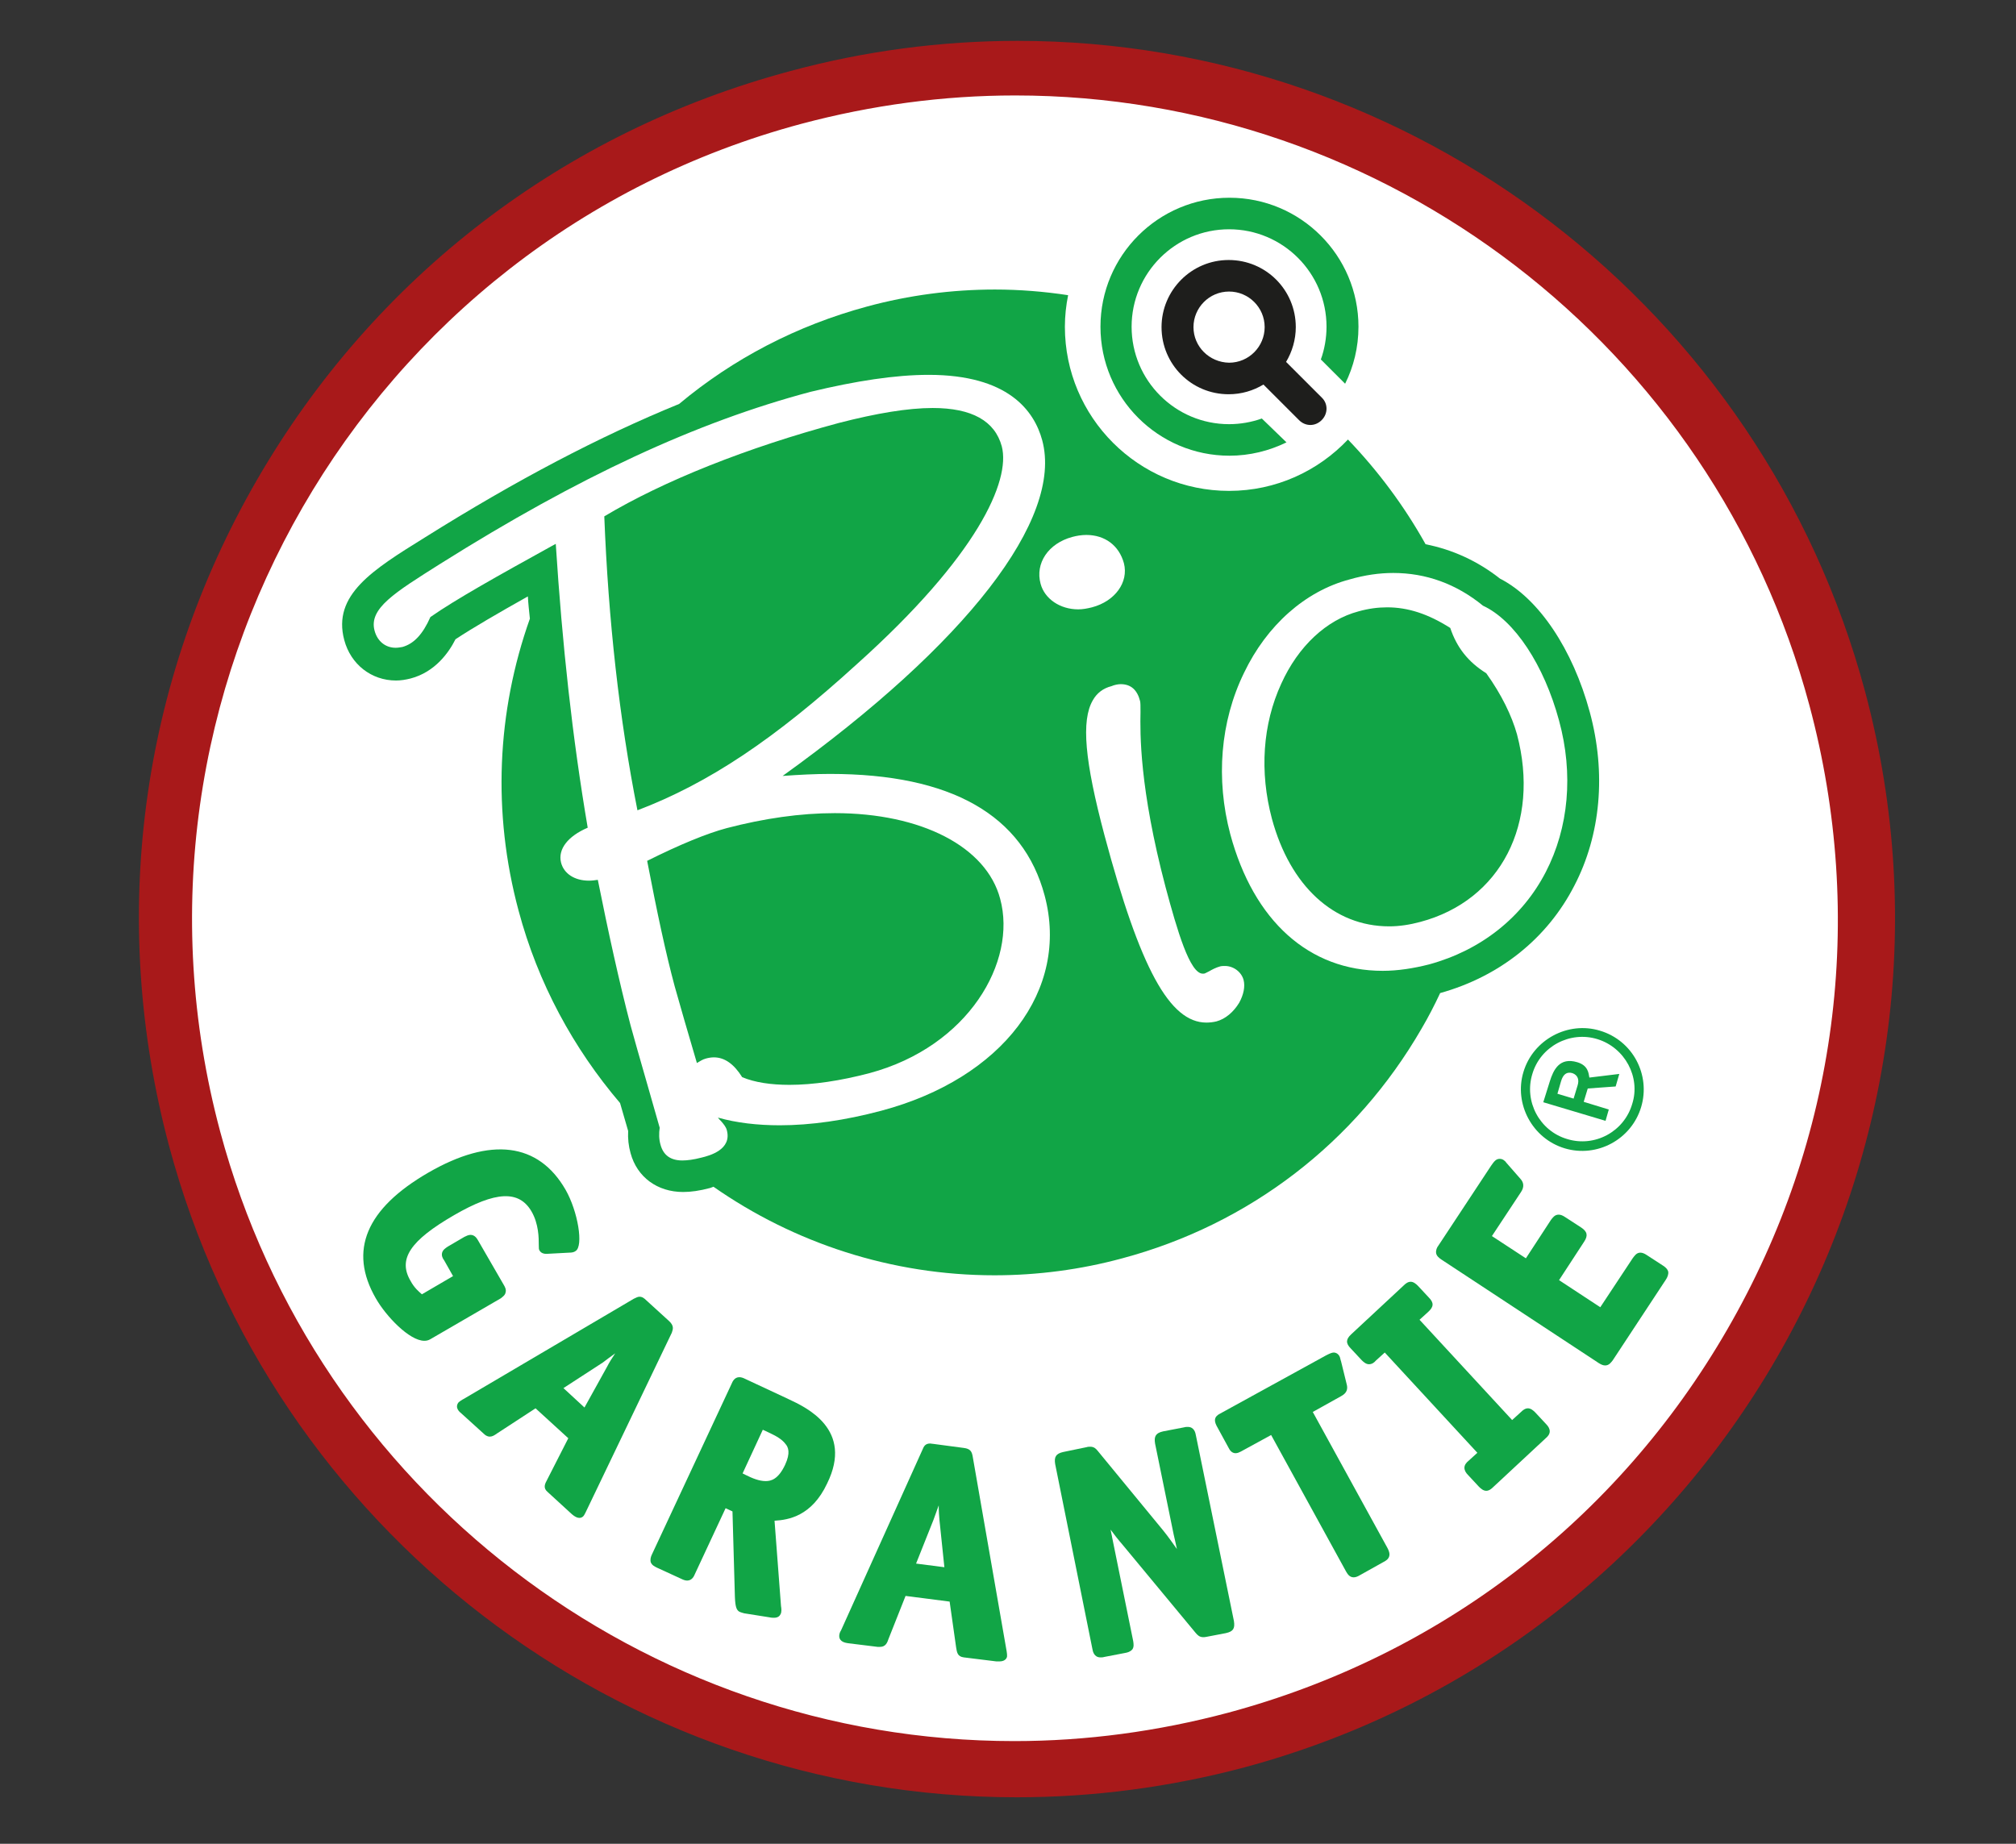 <?xml version="1.0" encoding="UTF-8"?> <svg xmlns="http://www.w3.org/2000/svg" width="340" height="311" viewBox="0 0 340 311" fill="none"><rect x="0" y="0" width="340" height="311" fill="#333333" stroke="none"/><g clip-path="url(#clip0_349_2)"><path d="M316.608 155.023C316.608 235.226 251.613 300.153 171.478 300.153C91.275 300.153 26.348 235.158 26.348 155.023C26.348 74.888 91.343 9.894 171.478 9.894C251.681 9.894 316.608 74.82 316.608 155.023Z" fill="white"></path><path d="M314.561 116.695C297.239 52.041 238.45 6.893 171.614 6.893C158.724 6.893 145.766 8.598 133.218 12.008C95.026 22.238 63.108 46.721 43.33 80.958C23.552 115.194 18.301 155.091 28.531 193.351C45.853 258.005 104.642 303.153 171.478 303.153C184.368 303.153 197.326 301.448 209.874 298.107C288.645 276.896 335.635 195.534 314.561 116.695ZM291.305 224.246C272.755 256.368 242.883 279.283 207.078 288.9C195.28 292.037 183.208 293.674 171.069 293.674C108.461 293.674 53.355 251.39 37.124 190.828C17.346 116.899 61.335 40.652 135.195 20.874C146.994 17.736 159.065 16.1 171.205 16.1C233.813 16.1 288.918 58.384 305.15 118.945C314.766 154.818 309.856 192.192 291.305 224.246Z" fill="#A8191A"></path><path d="M85.273 217.971C85.409 217.494 85.136 217.016 84.932 216.675L80.635 209.242C80.431 208.901 80.09 208.287 79.34 208.287C78.999 208.287 78.589 208.491 78.317 208.628L75.52 210.265C75.111 210.537 74.702 210.81 74.566 211.288C74.429 211.765 74.634 212.242 74.906 212.583L76.407 215.243L71.156 218.312C70.678 217.903 69.86 217.221 69.246 216.062C67.064 212.379 69.178 209.242 76.612 204.945C83.568 200.921 87.523 200.717 89.638 204.331C90.865 206.445 90.865 208.832 90.865 209.992C90.865 210.537 90.865 210.742 91.002 210.947C91.138 211.151 91.411 211.492 92.161 211.492L95.98 211.288C96.458 211.288 96.799 211.219 97.072 211.015C98.436 210.196 97.481 204.331 95.367 200.648C90.797 192.737 82.749 191.714 72.247 197.784C61.744 203.854 58.743 210.947 63.381 218.994C65.086 221.995 69.041 226.155 71.565 226.155C71.906 226.155 72.247 226.087 72.588 225.882L84.454 218.994C84.796 218.721 85.205 218.449 85.273 217.971Z" fill="#11A546"></path><path d="M112.826 222.813L109.007 219.334C108.666 218.993 108.325 218.721 107.847 218.721C107.506 218.721 107.233 218.925 106.892 219.062L78.18 235.975L78.044 236.044C77.839 236.18 77.567 236.316 77.294 236.589C76.68 237.476 77.498 238.158 77.839 238.431L81.522 241.772C81.795 242.045 82.136 242.318 82.613 242.318C83.022 242.318 83.364 242.113 83.841 241.772L90.32 237.544L95.844 242.591L92.298 249.547C91.888 250.297 91.547 250.979 92.366 251.661L96.458 255.412C96.935 255.821 97.344 256.026 97.686 256.026C97.958 256.026 98.163 255.958 98.368 255.753C98.504 255.617 98.64 255.344 98.777 255.071L113.303 224.79C113.508 224.177 113.712 223.631 112.826 222.813ZM103.755 228.269C103.21 229.087 102.732 229.837 102.391 230.519L98.572 237.408L95.026 234.134L101.641 229.837C102.255 229.36 103.005 228.814 103.755 228.269Z" fill="#11A546"></path><path d="M132.945 235.976L125.647 232.566C125.375 232.429 125.034 232.293 124.693 232.293C123.874 232.293 123.533 233.043 123.397 233.384L109.961 262.165C109.757 262.574 109.62 263.051 109.757 263.529C109.961 264.006 110.371 264.211 110.78 264.415L114.94 266.325C115.213 266.461 115.554 266.598 115.895 266.598C116.713 266.598 117.054 265.847 117.191 265.506L122.374 254.39L123.533 254.935L123.942 269.394C124.011 271.031 124.215 271.576 124.693 271.849C124.965 271.985 125.306 272.054 125.511 272.122L129.808 272.804C130.08 272.872 130.353 272.872 130.558 272.872C131.24 272.872 131.513 272.531 131.649 272.258C131.854 271.849 131.785 271.303 131.717 270.894L130.626 256.504C132.945 256.368 136.9 255.754 139.492 250.23C143.993 241.091 136.014 237.408 132.945 235.976ZM132.399 247.092C131.24 249.548 130.012 249.82 129.126 249.82C128.034 249.82 126.875 249.343 125.784 248.797L125.238 248.525L128.648 241.159L129.671 241.636C130.831 242.182 131.854 242.728 132.467 243.546C132.945 244.092 133.354 245.046 132.399 247.092Z" fill="#11A546"></path><path d="M164.044 245.66C163.908 244.91 163.703 244.364 162.544 244.228L157.429 243.546C157.224 243.546 157.019 243.478 156.883 243.478C155.996 243.478 155.792 244.023 155.587 244.501L141.879 274.918L141.811 275.054C141.674 275.259 141.538 275.6 141.538 275.941C141.538 276.964 142.629 277.1 143.038 277.168L148.017 277.782C148.153 277.782 148.29 277.782 148.426 277.782C149.381 277.782 149.654 277.032 149.858 276.418L152.723 269.189L160.157 270.144L161.248 277.85C161.384 278.669 161.452 279.419 162.544 279.555L168.068 280.237C168.204 280.237 168.409 280.237 168.545 280.237C169.636 280.237 169.841 279.555 169.841 279.351C169.841 279.146 169.841 278.873 169.773 278.532L164.044 245.66ZM159.27 264.347L154.496 263.733L157.429 256.367C157.701 255.685 157.974 254.799 158.315 253.912C158.315 254.867 158.383 255.754 158.452 256.504L159.27 264.347Z" fill="#11A546"></path><path d="M201.69 242.114C201.622 241.705 201.418 240.682 200.326 240.682C200.122 240.682 199.917 240.682 199.713 240.75L196.166 241.432C194.939 241.705 194.598 242.25 194.802 243.478L197.939 258.823C198.076 259.368 198.28 260.323 198.485 261.278C197.803 260.323 197.053 259.232 196.166 258.141L185.118 244.705C184.845 244.364 184.504 244.023 183.89 244.023C183.686 244.023 183.481 244.023 183.276 244.092L179.321 244.91C178.093 245.183 177.752 245.728 177.957 246.956L184.231 278.123C184.299 278.533 184.504 279.556 185.595 279.556C185.8 279.556 186.004 279.556 186.209 279.487L189.755 278.805C190.165 278.737 190.642 278.601 190.983 278.192C191.256 277.782 191.188 277.305 191.119 276.828L187.573 259.368C187.505 258.891 187.368 258.482 187.3 258.004C187.846 258.755 188.528 259.641 189.414 260.664L201.622 275.395C201.963 275.805 202.304 276.146 202.918 276.146C203.054 276.146 203.259 276.146 203.532 276.077L206.737 275.464C207.965 275.191 208.306 274.713 208.101 273.418L201.69 242.114Z" fill="#11A546"></path><path d="M221.4 238.158L226.174 235.498C226.515 235.294 227.47 234.816 227.129 233.521L226.174 229.633L226.106 229.429C226.038 229.224 226.038 229.019 225.901 228.747C225.629 228.269 225.219 228.133 224.947 228.133C224.606 228.133 224.196 228.337 223.651 228.61L205.782 238.431C204.828 238.908 204.691 239.522 205.169 240.477L207.215 244.228C207.351 244.501 207.692 245.115 208.374 245.115C208.715 245.115 208.988 244.978 209.261 244.842L214.376 242.046L226.993 265.029C227.197 265.37 227.538 266.052 228.288 266.052C228.629 266.052 228.97 265.916 229.311 265.711L233.335 263.46C233.744 263.256 234.154 262.983 234.29 262.506C234.426 262.028 234.222 261.551 234.017 261.142L221.4 238.158Z" fill="#11A546"></path><path d="M258.91 238.226C258.569 237.885 258.16 237.544 257.683 237.544C257.205 237.544 256.796 237.885 256.523 238.158L255.023 239.522L239.405 222.608L240.905 221.244C241.792 220.426 241.86 219.744 240.974 218.857L239.132 216.879C238.791 216.538 238.382 216.197 237.905 216.197C237.427 216.197 237.018 216.538 236.745 216.811L227.879 225.063C226.993 225.882 226.924 226.564 227.811 227.45L229.652 229.428C229.993 229.769 230.403 230.11 230.88 230.11C231.357 230.11 231.767 229.837 232.039 229.496L233.54 228.132L249.158 245.046L247.657 246.41C247.316 246.683 246.975 247.092 246.975 247.569C246.975 248.047 247.248 248.456 247.589 248.797L249.43 250.775C249.771 251.116 250.181 251.457 250.658 251.457C251.135 251.457 251.545 251.116 251.817 250.843L260.683 242.591C261.024 242.318 261.365 241.909 261.365 241.431C261.365 240.954 261.093 240.545 260.752 240.204L258.91 238.226Z" fill="#11A546"></path><path d="M281.348 214.493C281.212 214.015 280.871 213.742 280.461 213.47L277.733 211.696C277.324 211.424 276.983 211.287 276.642 211.287C275.96 211.287 275.619 211.901 275.346 212.242L269.89 220.494L262.934 215.925L267.162 209.446C267.844 208.423 267.708 207.741 266.685 207.059L263.957 205.286C263.548 205.013 263.207 204.876 262.866 204.876C262.184 204.876 261.843 205.422 261.57 205.763L257.342 212.242L251.613 208.491L256.523 201.057C257.069 200.239 257.001 199.489 256.455 198.875L254.068 196.147C253.932 195.942 253.795 195.806 253.591 195.669C253.386 195.533 253.181 195.465 252.909 195.465C252.295 195.465 251.954 195.942 251.476 196.624L242.61 210.06C242.338 210.401 242.133 210.878 242.201 211.355C242.269 211.833 242.679 212.174 243.088 212.447L269.618 229.906C269.959 230.11 270.3 230.315 270.709 230.315C271.391 230.315 271.732 229.769 272.005 229.428L280.939 215.857C281.212 215.447 281.416 214.97 281.348 214.493Z" fill="#11A546"></path><path d="M276.779 186.735C275.142 192.191 269.345 195.328 263.889 193.691C258.433 192.055 255.296 186.189 256.932 180.802C258.569 175.346 264.434 172.208 269.822 173.845C275.346 175.482 278.415 181.279 276.779 186.735ZM269.413 175.277C264.775 173.845 259.797 176.505 258.433 181.143C257.001 185.78 259.66 190.759 264.298 192.123C268.936 193.555 273.914 190.895 275.278 186.189C276.71 181.688 274.051 176.71 269.413 175.277ZM273.096 181.143L272.482 183.257L267.776 183.598L267.094 185.848L271.323 187.144L270.777 189.054L260.274 185.917L261.365 182.438C261.979 180.461 263.002 178.278 266.003 179.165C267.844 179.711 267.913 181.006 268.049 181.756L273.096 181.143ZM266.071 183.052C266.344 182.166 266.139 181.347 265.185 181.006C264.23 180.733 263.616 181.211 263.275 182.37L262.661 184.484L265.389 185.303L266.071 183.052Z" fill="#11A546"></path><path d="M268.117 120.104C265.253 109.533 259.524 100.94 252.977 97.598C249.158 94.597 244.929 92.688 240.428 91.801C236.813 85.322 232.38 79.389 227.334 74.137C222.287 79.457 215.194 82.799 207.283 82.799C192.006 82.799 179.594 70.386 179.594 55.109C179.594 53.268 179.798 51.495 180.139 49.79C176.115 49.176 171.955 48.835 167.795 48.835C160.566 48.835 153.268 49.79 146.244 51.699C134.377 54.905 123.67 60.497 114.531 68.136C101.164 73.592 87.114 80.957 71.565 90.71C62.903 96.098 56.015 100.326 58.061 107.964C59.152 112.056 62.631 114.784 66.791 114.784C67.609 114.784 68.428 114.648 69.246 114.443C73.406 113.352 75.725 110.01 76.816 107.828C79.817 105.85 84.045 103.395 89.024 100.599C89.092 101.826 89.229 103.054 89.365 104.35C83.773 120.104 83.022 137.086 87.455 153.59C90.729 165.866 96.731 176.846 104.574 186.053L105.938 190.759C105.869 192.055 106.006 193.283 106.347 194.51C107.438 198.534 110.848 201.057 115.213 201.057C116.509 201.057 118.009 200.853 119.782 200.375C119.987 200.307 120.123 200.239 120.328 200.171C133.9 209.651 150.336 215.107 167.727 215.107C174.956 215.107 182.253 214.152 189.278 212.242C210.693 206.513 228.629 192.737 239.746 173.505C240.905 171.527 241.928 169.549 242.883 167.503C252.909 164.707 260.956 158.296 265.526 149.362C269.959 140.837 270.913 130.402 268.117 120.104Z" fill="#11A546"></path><path d="M212.807 70.591C211.102 71.204 209.192 71.546 207.283 71.546C198.212 71.546 190.847 64.18 190.847 55.109C190.847 46.039 198.212 38.673 207.283 38.673C216.353 38.673 223.719 46.039 223.719 55.109C223.719 57.019 223.378 58.928 222.764 60.633L226.856 64.725C228.288 61.861 229.107 58.587 229.107 55.109C229.107 43.106 219.354 33.353 207.351 33.353C195.348 33.353 185.595 43.106 185.595 55.109C185.595 67.112 195.348 76.865 207.351 76.865C210.761 76.865 214.035 76.047 216.967 74.615L212.807 70.591Z" fill="#11A546"></path><path d="M222.901 67.044L216.899 61.043C217.922 59.338 218.536 57.292 218.536 55.178C218.536 48.903 213.489 43.856 207.215 43.856C200.94 43.856 195.894 48.971 195.894 55.178C195.894 61.452 200.94 66.499 207.215 66.499C209.397 66.499 211.375 65.885 213.08 64.862L219.082 70.864C219.627 71.409 220.309 71.682 220.991 71.682C221.673 71.682 222.355 71.409 222.901 70.864C223.992 69.772 223.992 68.067 222.901 67.044ZM201.281 55.178C201.281 51.904 203.941 49.176 207.283 49.176C210.557 49.176 213.285 51.836 213.285 55.178C213.285 58.451 210.625 61.179 207.283 61.179C203.941 61.111 201.281 58.451 201.281 55.178Z" fill="#1E1E1C"></path><path d="M156.61 63.226C169.977 63.226 174.41 69.227 175.774 74.274C179.321 87.505 163.021 108.579 131.99 130.88C134.786 130.675 137.446 130.539 139.969 130.539C160.429 130.539 172.569 137.495 176.184 151.067C180.412 166.958 169.091 181.894 148.631 187.35C142.493 188.986 136.696 189.805 131.513 189.805C127.762 189.805 124.215 189.396 121.078 188.509C121.214 188.714 121.419 188.918 121.624 189.123C122.033 189.6 122.442 190.078 122.578 190.623C123.465 193.897 119.714 194.92 118.282 195.261C116.986 195.602 115.895 195.738 115.076 195.738C113.099 195.738 111.871 194.852 111.394 193.078C111.121 192.124 111.121 191.169 111.257 190.214L109.211 183.053C107.847 178.347 106.892 174.937 106.347 172.959C104.437 165.662 102.528 156.932 100.823 148.407C100.345 148.476 99.8 148.544 99.322 148.544C96.935 148.544 95.094 147.384 94.616 145.475C94.071 143.224 95.776 141.042 99.118 139.61C96.526 124.401 94.821 108.715 93.73 91.733L92.98 92.142C83.977 97.121 76.884 101.077 72.588 104.077C71.292 107.01 69.792 108.579 67.882 109.124C67.473 109.192 67.132 109.261 66.723 109.261C65.018 109.261 63.654 108.169 63.176 106.396C62.153 102.645 66.518 99.985 74.293 95.075C97.617 80.412 117.463 71.205 136.696 66.09C144.334 64.249 151.018 63.226 156.61 63.226ZM107.506 136.677C119.509 132.108 130.626 124.674 144.471 112.057C164.862 93.779 170.455 81.094 168.954 75.297C167.795 71 163.908 68.818 157.292 68.818C153.132 68.818 147.812 69.705 141.47 71.341C125.988 75.502 111.939 81.094 101.914 87.096C102.596 104.555 104.437 121.196 107.506 136.677ZM117.532 179.302C118.009 179.029 118.486 178.688 119.032 178.552C119.509 178.415 119.987 178.347 120.396 178.347C122.237 178.347 123.806 179.507 125.17 181.689C127.284 182.576 130.012 182.985 133.149 182.985C137.105 182.985 141.743 182.303 146.653 181.007C163.362 176.506 171.546 162.184 168.682 151.613C166.363 142.815 155.383 137.154 140.788 137.154C134.991 137.154 128.853 138.041 122.578 139.678C119.237 140.564 114.599 142.474 109.143 145.202C110.848 154.068 112.28 160.752 113.781 166.344C114.735 169.754 115.963 173.982 117.532 179.302Z" fill="white"></path><path d="M189.005 115.398C190.71 115.398 191.801 116.353 192.279 118.263C192.347 118.604 192.347 119.081 192.347 120.104C192.279 123.582 192.142 132.858 196.575 149.635C198.553 157 200.667 164.23 202.85 164.23C202.986 164.23 203.123 164.23 203.259 164.161C203.395 164.093 203.668 163.957 203.941 163.82C204.418 163.548 205.032 163.207 205.782 163.002C206.055 162.934 206.328 162.934 206.601 162.934C208.033 162.934 209.397 163.957 209.738 165.321C210.011 166.412 209.738 167.776 208.988 169.14C208.033 170.709 206.669 171.868 205.169 172.277C204.623 172.414 204.009 172.482 203.464 172.482C197.257 172.482 192.279 163.343 186.277 140.905C182.935 128.356 182.322 121.536 184.299 118.126C184.981 116.899 186.073 116.08 187.437 115.739C187.914 115.535 188.528 115.398 189.005 115.398Z" fill="white"></path><path d="M234.972 96.644C240.496 96.644 245.611 98.485 250.112 102.168C255.432 104.623 260.411 112.193 262.934 121.537C265.389 130.539 264.571 139.61 260.683 147.112C256.728 154.75 249.771 160.274 241.042 162.661C238.382 163.343 235.722 163.752 233.199 163.752C220.786 163.752 211.443 155.364 207.487 140.701C205.032 131.426 205.782 121.741 209.806 113.489C213.625 105.51 220.104 99.713 227.606 97.735C230.198 96.985 232.653 96.644 234.972 96.644ZM234.29 156.25C235.995 156.25 237.768 155.978 239.541 155.5C253.113 151.886 259.797 138.859 255.841 123.855C254.955 120.718 253.25 117.172 250.658 113.557C247.589 111.648 245.679 109.192 244.588 105.919C240.837 103.532 237.427 102.441 233.949 102.441C232.38 102.441 230.812 102.645 229.107 103.123C223.719 104.555 218.945 108.988 216.081 115.33C212.943 122.15 212.398 130.198 214.512 138.109C217.581 149.43 224.947 156.25 234.29 156.25Z" fill="white"></path><path d="M183.208 90.232C186.345 90.232 188.732 92.006 189.551 95.006C190.369 98.212 188.05 101.417 184.163 102.44C183.345 102.645 182.594 102.781 181.844 102.781C178.775 102.781 176.183 101.008 175.501 98.485C174.547 95.006 176.797 91.665 180.821 90.573C181.571 90.369 182.39 90.232 183.208 90.232Z" fill="white"></path></g><defs><clipPath id="clip0_349_2"><rect width="340" height="311" fill="white"></rect></clipPath></defs></svg> 
